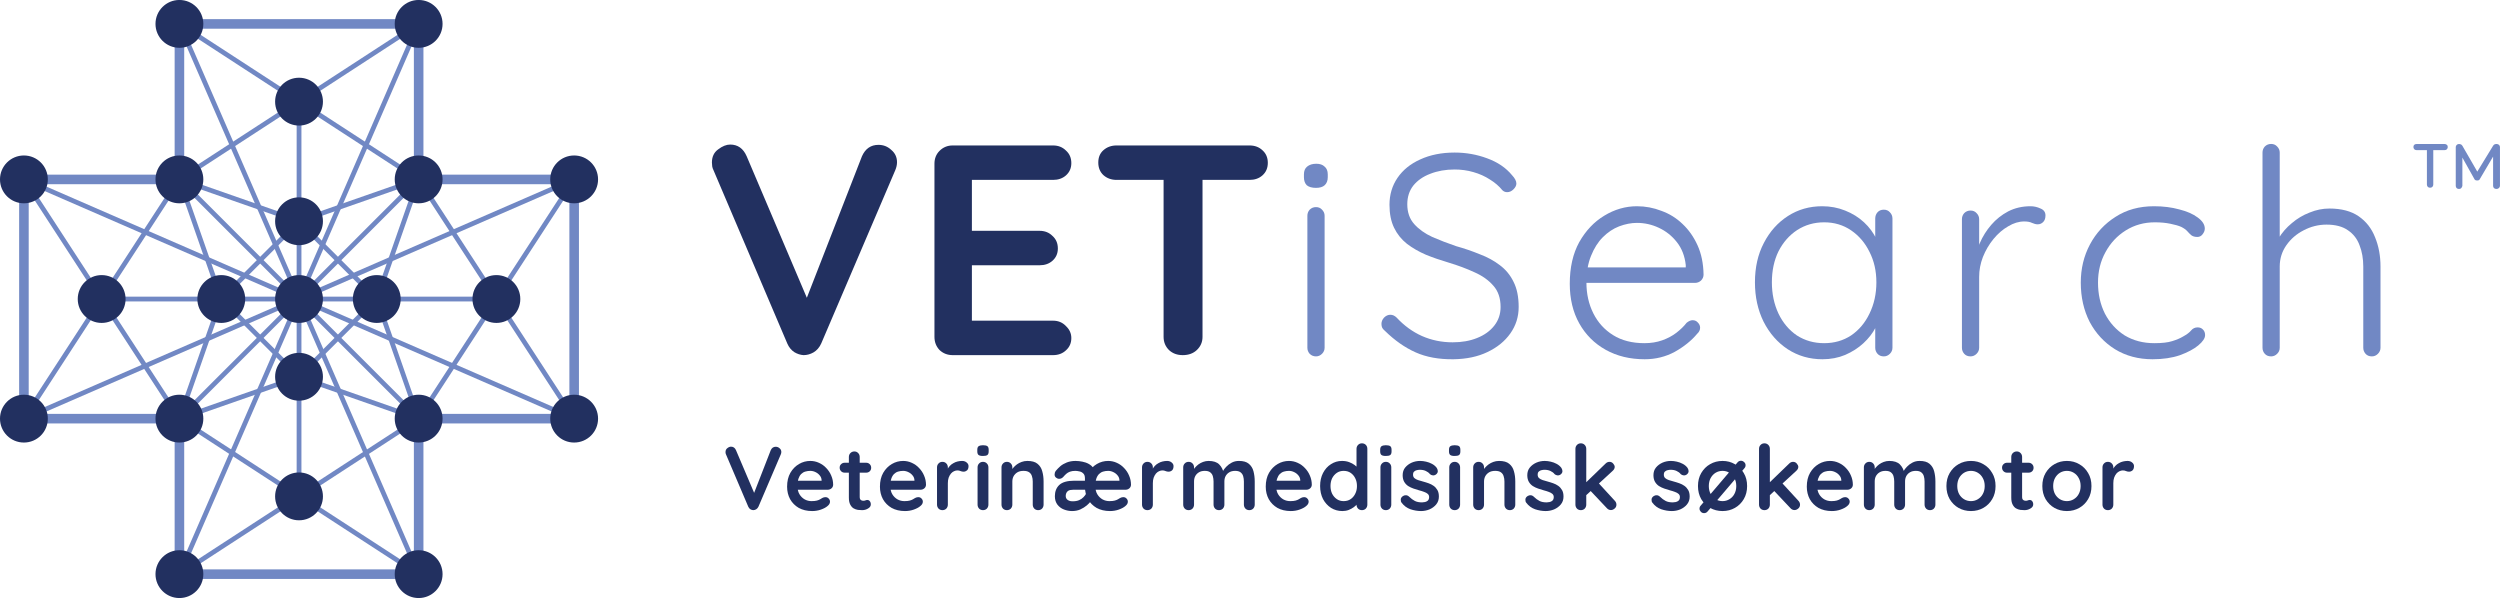 <?xml version="1.0" encoding="UTF-8" standalone="no"?>
<!DOCTYPE svg PUBLIC "-//W3C//DTD SVG 1.1//EN" "http://www.w3.org/Graphics/SVG/1.1/DTD/svg11.dtd">
<svg width="100%" height="100%" viewBox="0 0 4180 1000" version="1.1" xmlns="http://www.w3.org/2000/svg" xmlns:xlink="http://www.w3.org/1999/xlink" xml:space="preserve" xmlns:serif="http://www.serif.com/" style="fill-rule:evenodd;clip-rule:evenodd;">
    <g id="Logo">
        <g>
            <g transform="matrix(0.545,0.838,-0.838,0.545,153.42,291.002)">
                <path d="M-54.269,100L184.269,100" style="fill:none;stroke:rgb(113,136,196);stroke-width:8px;"/>
            </g>
            <g transform="matrix(-0.545,0.838,-0.838,-0.545,354.269,400)">
                <path d="M-54.269,100L184.269,100" style="fill:none;stroke:rgb(113,136,196);stroke-width:8px;"/>
            </g>
            <g transform="matrix(-0.545,-0.838,0.838,-0.545,186.58,708.998)">
                <path d="M-54.269,100L184.269,100" style="fill:none;stroke:rgb(113,136,196);stroke-width:8px;"/>
            </g>
            <g transform="matrix(0.545,-0.838,0.838,0.545,-14.269,600)">
                <path d="M-54.269,100L184.269,100" style="fill:none;stroke:rgb(113,136,196);stroke-width:8px;"/>
            </g>
            <g transform="matrix(0.917,-0.399,0.399,0.917,19.201,600)">
                <path d="M-20.799,100L480.799,100" style="fill:none;stroke:rgb(113,136,196);stroke-width:8px;"/>
            </g>
            <g transform="matrix(0.917,0.399,-0.399,0.917,98.947,216.586)">
                <path d="M-20.799,100L480.799,100" style="fill:none;stroke:rgb(113,136,196);stroke-width:8px;"/>
            </g>
            <g transform="matrix(0.33,-0.944,0.944,0.33,229.052,600)">
                <path d="M-70.948,100L140.948,100" style="fill:none;stroke:rgb(113,136,196);stroke-width:8px;"/>
            </g>
            <g transform="matrix(0.944,-0.33,0.33,0.944,294.052,665)">
                <path d="M-5.948,35L205.948,35" style="fill:none;stroke:rgb(113,136,196);stroke-width:8px;"/>
            </g>
            <g transform="matrix(0.838,0.545,-0.545,0.838,351.58,656.002)">
                <path d="M-19.269,65L219.269,65" style="fill:none;stroke:rgb(113,136,196);stroke-width:8px;"/>
            </g>
            <g transform="matrix(0.707,-0.707,0.707,0.707,258.579,600)">
                <path d="M-41.421,100L241.421,100" style="fill:none;stroke:rgb(113,136,196);stroke-width:8px;"/>
            </g>
            <g transform="matrix(-0.399,0.917,-0.917,-0.399,650.799,730)">
                <path d="M-150.799,230L350.799,230" style="fill:none;stroke:rgb(113,136,196);stroke-width:8px;"/>
            </g>
            <g transform="matrix(-0.838,0.545,-0.545,-0.838,519.269,895)">
                <path d="M-19.269,65L219.269,65" style="fill:none;stroke:rgb(113,136,196);stroke-width:8px;"/>
            </g>
            <g transform="matrix(-0.838,-0.545,0.545,-0.838,648.42,1004)">
                <path d="M-19.269,65L219.269,65" style="fill:none;stroke:rgb(113,136,196);stroke-width:8px;"/>
            </g>
            <g transform="matrix(-0.399,-0.917,0.917,-0.399,428.946,913.414)">
                <path d="M-150.799,230L350.799,230" style="fill:none;stroke:rgb(113,136,196);stroke-width:8px;"/>
            </g>
            <g transform="matrix(0.707,0.707,-0.707,0.707,435,473.076)">
                <path d="M-26.924,65L156.924,65" style="fill:none;stroke:rgb(113,136,196);stroke-width:8px;"/>
            </g>
            <g transform="matrix(0,-1,1,0,400,730)">
                <path d="M-100,100L100,100" style="fill:none;stroke:rgb(113,136,196);stroke-width:8px;"/>
            </g>
            <g transform="matrix(-0.944,-0.33,0.33,-0.944,682.824,731.07)">
                <path d="M-5.948,35L205.948,35" style="fill:none;stroke:rgb(113,136,196);stroke-width:8px;"/>
            </g>
            <g transform="matrix(-0.838,0.545,-0.545,-0.838,719.269,765)">
                <path d="M-19.269,65L219.269,65" style="fill:none;stroke:rgb(113,136,196);stroke-width:8px;"/>
            </g>
            <g transform="matrix(1,0,0,-1,170,500)">
                <path d="M0,0L200,0" style="fill:none;stroke:rgb(113,136,196);stroke-width:8px;"/>
            </g>
            <g transform="matrix(0.33,0.944,-0.944,0.33,417.824,333.93)">
                <path d="M-70.948,100L140.948,100" style="fill:none;stroke:rgb(113,136,196);stroke-width:8px;"/>
            </g>
            <g transform="matrix(-1,0,0,-1,500,500)">
                <path d="M0,0L130,0" style="fill:none;stroke:rgb(113,136,196);stroke-width:8px;"/>
            </g>
            <g transform="matrix(-0.707,-0.707,0.707,-0.707,600,741.421)">
                <path d="M-41.421,100L241.421,100" style="fill:none;stroke:rgb(113,136,196);stroke-width:8px;"/>
            </g>
            <g transform="matrix(-0.707,0.707,-0.707,-0.707,656.924,565)">
                <path d="M-26.924,65L156.924,65" style="fill:none;stroke:rgb(113,136,196);stroke-width:8px;"/>
            </g>
            <g transform="matrix(0,1,-1,0,565,565)">
                <path d="M-65,65L65,65" style="fill:none;stroke:rgb(113,136,196);stroke-width:8px;"/>
            </g>
            <g transform="matrix(0.944,0.33,-0.33,0.944,317.176,268.93)">
                <path d="M-5.948,35L205.948,35" style="fill:none;stroke:rgb(113,136,196);stroke-width:8px;"/>
            </g>
            <g transform="matrix(0.707,0.707,-0.707,0.707,400,258.579)">
                <path d="M-41.421,100L241.421,100" style="fill:none;stroke:rgb(113,136,196);stroke-width:8px;"/>
            </g>
            <g transform="matrix(-0.707,0.707,-0.707,-0.707,526.924,435)">
                <path d="M-26.924,65L156.924,65" style="fill:none;stroke:rgb(113,136,196);stroke-width:8px;"/>
            </g>
            <g transform="matrix(0.707,0.707,-0.707,0.707,565,343.076)">
                <path d="M-26.924,65L156.924,65" style="fill:none;stroke:rgb(113,136,196);stroke-width:8px;"/>
            </g>
            <g transform="matrix(-0.917,-0.399,0.399,-0.917,901.054,783.414)">
                <path d="M-20.799,100L480.799,100" style="fill:none;stroke:rgb(113,136,196);stroke-width:8px;"/>
            </g>
            <g transform="matrix(-1,0,0,-1,630,500)">
                <path d="M0,0L130,0" style="fill:none;stroke:rgb(113,136,196);stroke-width:8px;"/>
            </g>
            <g transform="matrix(-0.707,0.707,-0.707,-0.707,741.421,400)">
                <path d="M-41.421,100L241.421,100" style="fill:none;stroke:rgb(113,136,196);stroke-width:8px;"/>
            </g>
            <g transform="matrix(0,1,-1,0,565,435)">
                <path d="M-65,65L65,65" style="fill:none;stroke:rgb(113,136,196);stroke-width:8px;"/>
            </g>
            <g transform="matrix(-0.399,0.917,-0.917,-0.399,850.799,270)">
                <path d="M-150.799,230L350.799,230" style="fill:none;stroke:rgb(113,136,196);stroke-width:8px;"/>
            </g>
            <g transform="matrix(0.399,0.917,-0.917,0.399,571.054,86.586)">
                <path d="M-150.799,230L350.799,230" style="fill:none;stroke:rgb(113,136,196);stroke-width:8px;"/>
            </g>
            <g transform="matrix(-0.917,0.399,-0.399,-0.917,980.799,400)">
                <path d="M-20.799,100L480.799,100" style="fill:none;stroke:rgb(113,136,196);stroke-width:8px;"/>
            </g>
            <g transform="matrix(-0.944,0.33,-0.33,-0.944,705.948,335)">
                <path d="M-5.948,35L205.948,35" style="fill:none;stroke:rgb(113,136,196);stroke-width:8px;"/>
            </g>
            <g transform="matrix(-0.33,0.944,-0.944,-0.33,770.948,400)">
                <path d="M-70.948,100L140.948,100" style="fill:none;stroke:rgb(113,136,196);stroke-width:8px;"/>
            </g>
            <g transform="matrix(0.545,0.838,-0.838,0.545,813.42,291.002)">
                <path d="M-54.269,100L184.269,100" style="fill:none;stroke:rgb(113,136,196);stroke-width:8px;"/>
            </g>
            <g transform="matrix(-0.838,-0.545,0.545,-0.838,648.42,343.998)">
                <path d="M-19.269,65L219.269,65" style="fill:none;stroke:rgb(113,136,196);stroke-width:8px;"/>
            </g>
            <g transform="matrix(0,-1,1,0,400,270)">
                <path d="M-100,100L100,100" style="fill:none;stroke:rgb(113,136,196);stroke-width:8px;"/>
            </g>
            <g transform="matrix(0.838,-0.545,0.545,0.838,280.731,235)">
                <path d="M-19.269,65L219.269,65" style="fill:none;stroke:rgb(113,136,196);stroke-width:8px;"/>
            </g>
            <g transform="matrix(0.838,0.545,-0.545,0.838,351.58,-3.998)">
                <path d="M-19.269,65L219.269,65" style="fill:none;stroke:rgb(113,136,196);stroke-width:8px;"/>
            </g>
            <g transform="matrix(-0.838,0.545,-0.545,-0.838,719.269,105)">
                <path d="M-19.269,65L219.269,65" style="fill:none;stroke:rgb(113,136,196);stroke-width:8px;"/>
            </g>
            <g transform="matrix(1,0,0,-1,630,500)">
                <path d="M0,0L200,0" style="fill:none;stroke:rgb(113,136,196);stroke-width:8px;"/>
            </g>
            <g transform="matrix(0.545,-0.838,0.838,0.545,645.731,600)">
                <path d="M-54.269,100L184.269,100" style="fill:none;stroke:rgb(113,136,196);stroke-width:8px;"/>
            </g>
            <g transform="matrix(-0.545,-0.838,0.838,-0.545,846.58,708.998)">
                <path d="M-54.269,100L184.269,100" style="fill:none;stroke:rgb(113,136,196);stroke-width:8px;"/>
            </g>
            <g transform="matrix(0.545,-0.838,0.838,0.545,775.731,400)">
                <path d="M-54.269,100L184.269,100" style="fill:none;stroke:rgb(113,136,196);stroke-width:8px;"/>
            </g>
            <g transform="matrix(-0.33,-0.944,0.944,-0.33,582.176,666.07)">
                <path d="M-70.948,100L140.948,100" style="fill:none;stroke:rgb(113,136,196);stroke-width:8px;"/>
            </g>
            <g transform="matrix(0,1,-1,0,240,500)">
                <path d="M-200,200L200,200" style="fill:none;stroke:rgb(113,136,196);stroke-width:16px;"/>
            </g>
            <g transform="matrix(1,0,0,-1,40,300)">
                <path d="M0,0L260,0" style="fill:none;stroke:rgb(113,136,196);stroke-width:16px;"/>
            </g>
            <g transform="matrix(1,0,0,-1,40,700)">
                <path d="M0,0L260,0" style="fill:none;stroke:rgb(113,136,196);stroke-width:16px;"/>
            </g>
            <g transform="matrix(0,1,-1,0,430,830)">
                <path d="M-130,130L130,130" style="fill:none;stroke:rgb(113,136,196);stroke-width:16px;"/>
            </g>
            <g transform="matrix(-1,0,0,-1,700,960)">
                <path d="M0,0L400,0" style="fill:none;stroke:rgb(113,136,196);stroke-width:16px;"/>
            </g>
            <g transform="matrix(0,-1,1,0,570,830)">
                <path d="M-130,130L130,130" style="fill:none;stroke:rgb(113,136,196);stroke-width:16px;"/>
            </g>
            <g transform="matrix(0,-1,1,0,570,170)">
                <path d="M-130,130L130,130" style="fill:none;stroke:rgb(113,136,196);stroke-width:16px;"/>
            </g>
            <g transform="matrix(1,0,0,-1,700,300)">
                <path d="M0,0L260,0" style="fill:none;stroke:rgb(113,136,196);stroke-width:16px;"/>
            </g>
            <g transform="matrix(-1,0,0,-1,700,40)">
                <path d="M0,0L400,0" style="fill:none;stroke:rgb(113,136,196);stroke-width:16px;"/>
            </g>
            <g transform="matrix(0,-1,1,0,170,170)">
                <path d="M-130,130L130,130" style="fill:none;stroke:rgb(113,136,196);stroke-width:16px;"/>
            </g>
            <g transform="matrix(0,-1,1,0,760,500)">
                <path d="M-200,200L200,200" style="fill:none;stroke:rgb(113,136,196);stroke-width:16px;"/>
            </g>
            <g transform="matrix(-1,0,0,-1,960,700)">
                <path d="M0,0L260,0" style="fill:none;stroke:rgb(113,136,196);stroke-width:16px;"/>
            </g>
        </g>
        <g>
            <g transform="matrix(1.11,0,0,1.11,-58.047,95.078)">
                <circle cx="88.307" cy="184.567" r="36.027" style="fill:rgb(34,48,96);"/>
            </g>
            <g transform="matrix(1.11,0,0,1.11,71.954,295.078)">
                <circle cx="88.307" cy="184.567" r="36.027" style="fill:rgb(34,48,96);"/>
            </g>
            <g transform="matrix(1.11,0,0,1.11,271.954,295.078)">
                <circle cx="88.307" cy="184.567" r="36.027" style="fill:rgb(34,48,96);"/>
            </g>
            <g transform="matrix(1.11,0,0,1.11,401.954,295.078)">
                <circle cx="88.307" cy="184.567" r="36.027" style="fill:rgb(34,48,96);"/>
            </g>
            <g transform="matrix(1.11,0,0,1.11,401.954,165.078)">
                <circle cx="88.307" cy="184.567" r="36.027" style="fill:rgb(34,48,96);"/>
            </g>
            <g transform="matrix(1.11,0,0,1.11,401.954,-34.922)">
                <circle cx="88.307" cy="184.567" r="36.027" style="fill:rgb(34,48,96);"/>
            </g>
            <g transform="matrix(1.11,0,0,1.11,401.954,425.078)">
                <circle cx="88.307" cy="184.567" r="36.027" style="fill:rgb(34,48,96);"/>
            </g>
            <g transform="matrix(1.11,0,0,1.11,401.954,625.078)">
                <circle cx="88.307" cy="184.567" r="36.027" style="fill:rgb(34,48,96);"/>
            </g>
            <g transform="matrix(1.11,0,0,1.11,531.954,295.078)">
                <circle cx="88.307" cy="184.567" r="36.027" style="fill:rgb(34,48,96);"/>
            </g>
            <g transform="matrix(1.11,0,0,1.11,731.954,295.078)">
                <circle cx="88.307" cy="184.567" r="36.027" style="fill:rgb(34,48,96);"/>
            </g>
            <g transform="matrix(1.11,0,0,1.11,201.954,95.078)">
                <circle cx="88.307" cy="184.567" r="36.027" style="fill:rgb(34,48,96);"/>
            </g>
            <g transform="matrix(1.11,0,0,1.11,201.954,-164.922)">
                <circle cx="88.307" cy="184.567" r="36.027" style="fill:rgb(34,48,96);"/>
            </g>
            <g transform="matrix(1.11,0,0,1.11,201.954,495.078)">
                <circle cx="88.307" cy="184.567" r="36.027" style="fill:rgb(34,48,96);"/>
            </g>
            <g transform="matrix(1.11,0,0,1.11,601.954,495.078)">
                <circle cx="88.307" cy="184.567" r="36.027" style="fill:rgb(34,48,96);"/>
            </g>
            <g transform="matrix(1.11,0,0,1.11,601.954,95.078)">
                <circle cx="88.307" cy="184.567" r="36.027" style="fill:rgb(34,48,96);"/>
            </g>
            <g transform="matrix(1.11,0,0,1.11,861.954,95.078)">
                <circle cx="88.307" cy="184.567" r="36.027" style="fill:rgb(34,48,96);"/>
            </g>
            <g transform="matrix(1.11,0,0,1.11,601.954,-164.922)">
                <circle cx="88.307" cy="184.567" r="36.027" style="fill:rgb(34,48,96);"/>
            </g>
            <g transform="matrix(1.11,0,0,1.11,601.954,755.078)">
                <circle cx="88.307" cy="184.567" r="36.027" style="fill:rgb(34,48,96);"/>
            </g>
            <g transform="matrix(1.11,0,0,1.11,861.954,495.078)">
                <circle cx="88.307" cy="184.567" r="36.027" style="fill:rgb(34,48,96);"/>
            </g>
            <g transform="matrix(1.11,0,0,1.11,201.954,755.078)">
                <circle cx="88.307" cy="184.567" r="36.027" style="fill:rgb(34,48,96);"/>
            </g>
            <g transform="matrix(1.11,0,0,1.11,-58.047,495.078)">
                <circle cx="88.307" cy="184.567" r="36.027" style="fill:rgb(34,48,96);"/>
            </g>
        </g>
    </g>
    <g id="Norsk" transform="matrix(1,0,0,1,-8.596,184.988)">
        <g transform="matrix(151,0,0,151,1217.12,667.987)">
            <path d="M0.586,-0.702C0.603,-0.702 0.617,-0.696 0.629,-0.685C0.642,-0.674 0.648,-0.661 0.648,-0.644C0.648,-0.635 0.646,-0.626 0.642,-0.617L0.395,-0.039C0.389,-0.026 0.38,-0.016 0.369,-0.009C0.358,-0.003 0.347,-0 0.336,-0C0.325,-0.001 0.315,-0.004 0.305,-0.01C0.295,-0.017 0.287,-0.026 0.282,-0.038L0.035,-0.618C0.033,-0.622 0.032,-0.626 0.031,-0.63C0.03,-0.635 0.03,-0.639 0.03,-0.643C0.03,-0.662 0.037,-0.677 0.051,-0.687C0.065,-0.698 0.078,-0.703 0.091,-0.703C0.116,-0.703 0.135,-0.69 0.146,-0.664L0.365,-0.149L0.33,-0.148L0.531,-0.664C0.542,-0.689 0.561,-0.702 0.586,-0.702Z" style="fill:rgb(34,48,96);fill-rule:nonzero;"/>
        </g>
        <g transform="matrix(151,0,0,151,1319.34,667.987)">
            <path d="M0.312,0.01C0.255,0.01 0.206,-0.002 0.164,-0.025C0.123,-0.049 0.091,-0.081 0.068,-0.122C0.046,-0.163 0.035,-0.209 0.035,-0.26C0.035,-0.32 0.047,-0.371 0.071,-0.413C0.096,-0.456 0.128,-0.488 0.167,-0.511C0.206,-0.534 0.248,-0.545 0.292,-0.545C0.326,-0.545 0.358,-0.538 0.388,-0.524C0.419,-0.51 0.446,-0.491 0.469,-0.466C0.492,-0.442 0.511,-0.414 0.524,-0.382C0.538,-0.35 0.545,-0.316 0.545,-0.28C0.544,-0.264 0.538,-0.251 0.526,-0.241C0.514,-0.231 0.5,-0.226 0.484,-0.226L0.102,-0.226L0.072,-0.326L0.439,-0.326L0.417,-0.306L0.417,-0.333C0.416,-0.352 0.409,-0.37 0.396,-0.385C0.384,-0.4 0.369,-0.412 0.35,-0.421C0.332,-0.43 0.313,-0.435 0.292,-0.435C0.272,-0.435 0.253,-0.432 0.236,-0.427C0.219,-0.422 0.204,-0.413 0.191,-0.4C0.178,-0.387 0.168,-0.37 0.161,-0.349C0.154,-0.328 0.15,-0.301 0.15,-0.268C0.15,-0.232 0.157,-0.201 0.172,-0.176C0.187,-0.151 0.207,-0.132 0.23,-0.119C0.254,-0.106 0.279,-0.1 0.306,-0.1C0.331,-0.1 0.35,-0.102 0.365,-0.106C0.38,-0.11 0.391,-0.115 0.4,-0.12C0.409,-0.126 0.418,-0.131 0.425,-0.135C0.437,-0.141 0.448,-0.144 0.459,-0.144C0.474,-0.144 0.486,-0.139 0.495,-0.129C0.505,-0.119 0.51,-0.107 0.51,-0.094C0.51,-0.076 0.501,-0.06 0.482,-0.045C0.465,-0.03 0.44,-0.017 0.409,-0.006C0.378,0.005 0.345,0.01 0.312,0.01Z" style="fill:rgb(34,48,96);fill-rule:nonzero;"/>
        </g>
        <g transform="matrix(151,0,0,151,1410.24,667.987)">
            <path d="M0.071,-0.525L0.308,-0.525C0.324,-0.525 0.337,-0.52 0.348,-0.509C0.359,-0.498 0.364,-0.485 0.364,-0.469C0.364,-0.454 0.359,-0.441 0.348,-0.43C0.337,-0.42 0.324,-0.415 0.308,-0.415L0.071,-0.415C0.055,-0.415 0.042,-0.42 0.031,-0.431C0.02,-0.442 0.015,-0.455 0.015,-0.471C0.015,-0.486 0.02,-0.499 0.031,-0.509C0.042,-0.52 0.055,-0.525 0.071,-0.525ZM0.178,-0.65C0.195,-0.65 0.209,-0.644 0.22,-0.632C0.231,-0.621 0.237,-0.606 0.237,-0.589L0.237,-0.144C0.237,-0.135 0.239,-0.127 0.242,-0.121C0.246,-0.115 0.251,-0.111 0.257,-0.108C0.264,-0.105 0.271,-0.104 0.278,-0.104C0.286,-0.104 0.293,-0.105 0.3,-0.108C0.307,-0.111 0.314,-0.113 0.323,-0.113C0.332,-0.113 0.341,-0.109 0.348,-0.1C0.356,-0.091 0.36,-0.079 0.36,-0.064C0.36,-0.045 0.35,-0.03 0.329,-0.018C0.309,-0.006 0.287,-0 0.264,-0C0.25,-0 0.234,-0.001 0.217,-0.003C0.2,-0.006 0.184,-0.011 0.169,-0.02C0.154,-0.029 0.142,-0.043 0.132,-0.062C0.122,-0.081 0.117,-0.106 0.117,-0.139L0.117,-0.589C0.117,-0.606 0.123,-0.621 0.134,-0.632C0.146,-0.644 0.161,-0.65 0.178,-0.65Z" style="fill:rgb(34,48,96);fill-rule:nonzero;"/>
        </g>
        <g transform="matrix(151,0,0,151,1474.57,667.987)">
            <path d="M0.312,0.01C0.255,0.01 0.206,-0.002 0.164,-0.025C0.123,-0.049 0.091,-0.081 0.068,-0.122C0.046,-0.163 0.035,-0.209 0.035,-0.26C0.035,-0.32 0.047,-0.371 0.071,-0.413C0.096,-0.456 0.128,-0.488 0.167,-0.511C0.206,-0.534 0.248,-0.545 0.292,-0.545C0.326,-0.545 0.358,-0.538 0.388,-0.524C0.419,-0.51 0.446,-0.491 0.469,-0.466C0.492,-0.442 0.511,-0.414 0.524,-0.382C0.538,-0.35 0.545,-0.316 0.545,-0.28C0.544,-0.264 0.538,-0.251 0.526,-0.241C0.514,-0.231 0.5,-0.226 0.484,-0.226L0.102,-0.226L0.072,-0.326L0.439,-0.326L0.417,-0.306L0.417,-0.333C0.416,-0.352 0.409,-0.37 0.396,-0.385C0.384,-0.4 0.369,-0.412 0.35,-0.421C0.332,-0.43 0.313,-0.435 0.292,-0.435C0.272,-0.435 0.253,-0.432 0.236,-0.427C0.219,-0.422 0.204,-0.413 0.191,-0.4C0.178,-0.387 0.168,-0.37 0.161,-0.349C0.154,-0.328 0.15,-0.301 0.15,-0.268C0.15,-0.232 0.157,-0.201 0.172,-0.176C0.187,-0.151 0.207,-0.132 0.23,-0.119C0.254,-0.106 0.279,-0.1 0.306,-0.1C0.331,-0.1 0.35,-0.102 0.365,-0.106C0.38,-0.11 0.391,-0.115 0.4,-0.12C0.409,-0.126 0.418,-0.131 0.425,-0.135C0.437,-0.141 0.448,-0.144 0.459,-0.144C0.474,-0.144 0.486,-0.139 0.495,-0.129C0.505,-0.119 0.51,-0.107 0.51,-0.094C0.51,-0.076 0.501,-0.06 0.482,-0.045C0.465,-0.03 0.44,-0.017 0.409,-0.006C0.378,0.005 0.345,0.01 0.312,0.01Z" style="fill:rgb(34,48,96);fill-rule:nonzero;"/>
        </g>
        <g transform="matrix(151,0,0,151,1565.47,667.987)">
            <path d="M0.125,-0C0.108,-0 0.093,-0.006 0.082,-0.017C0.071,-0.029 0.065,-0.044 0.065,-0.061L0.065,-0.474C0.065,-0.491 0.071,-0.506 0.082,-0.517C0.093,-0.529 0.108,-0.535 0.125,-0.535C0.142,-0.535 0.157,-0.529 0.168,-0.517C0.179,-0.506 0.185,-0.491 0.185,-0.474L0.185,-0.38L0.178,-0.447C0.185,-0.463 0.195,-0.477 0.206,-0.489C0.218,-0.502 0.231,-0.512 0.246,-0.52C0.261,-0.529 0.276,-0.535 0.293,-0.539C0.31,-0.543 0.326,-0.545 0.343,-0.545C0.363,-0.545 0.38,-0.539 0.393,-0.528C0.407,-0.517 0.414,-0.503 0.414,-0.488C0.414,-0.466 0.408,-0.45 0.397,-0.44C0.386,-0.431 0.373,-0.426 0.36,-0.426C0.347,-0.426 0.336,-0.428 0.325,-0.433C0.315,-0.438 0.303,-0.44 0.29,-0.44C0.278,-0.44 0.266,-0.437 0.253,-0.431C0.241,-0.426 0.23,-0.417 0.219,-0.405C0.209,-0.393 0.201,-0.378 0.194,-0.36C0.188,-0.343 0.185,-0.322 0.185,-0.298L0.185,-0.061C0.185,-0.044 0.179,-0.029 0.168,-0.017C0.157,-0.006 0.142,-0 0.125,-0Z" style="fill:rgb(34,48,96);fill-rule:nonzero;"/>
        </g>
        <g transform="matrix(151,0,0,151,1634.33,667.987)">
            <path d="M0.178,-0.061C0.178,-0.044 0.172,-0.029 0.161,-0.017C0.15,-0.006 0.135,-0 0.118,-0C0.101,-0 0.086,-0.006 0.075,-0.017C0.064,-0.029 0.058,-0.044 0.058,-0.061L0.058,-0.474C0.058,-0.491 0.064,-0.506 0.075,-0.517C0.086,-0.529 0.101,-0.535 0.118,-0.535C0.135,-0.535 0.15,-0.529 0.161,-0.517C0.172,-0.506 0.178,-0.491 0.178,-0.474L0.178,-0.061ZM0.117,-0.6C0.094,-0.6 0.078,-0.604 0.069,-0.611C0.06,-0.618 0.055,-0.631 0.055,-0.65L0.055,-0.669C0.055,-0.688 0.06,-0.701 0.07,-0.708C0.081,-0.715 0.097,-0.719 0.118,-0.719C0.141,-0.719 0.158,-0.715 0.167,-0.708C0.176,-0.701 0.181,-0.688 0.181,-0.669L0.181,-0.65C0.181,-0.631 0.176,-0.617 0.166,-0.61C0.156,-0.603 0.14,-0.6 0.117,-0.6Z" style="fill:rgb(34,48,96);fill-rule:nonzero;"/>
        </g>
        <g transform="matrix(151,0,0,151,1673.29,667.987)">
            <path d="M0.351,-0.545C0.4,-0.545 0.438,-0.535 0.463,-0.514C0.489,-0.493 0.507,-0.466 0.516,-0.431C0.526,-0.397 0.531,-0.359 0.531,-0.317L0.531,-0.061C0.531,-0.044 0.525,-0.029 0.514,-0.017C0.503,-0.006 0.488,-0 0.471,-0C0.454,-0 0.439,-0.006 0.428,-0.017C0.417,-0.029 0.411,-0.044 0.411,-0.061L0.411,-0.317C0.411,-0.339 0.408,-0.359 0.402,-0.376C0.397,-0.394 0.387,-0.408 0.372,-0.419C0.357,-0.43 0.336,-0.435 0.309,-0.435C0.282,-0.435 0.26,-0.43 0.241,-0.419C0.223,-0.408 0.209,-0.394 0.199,-0.376C0.19,-0.359 0.185,-0.339 0.185,-0.317L0.185,-0.061C0.185,-0.044 0.179,-0.029 0.168,-0.017C0.157,-0.006 0.142,-0 0.125,-0C0.108,-0 0.093,-0.006 0.082,-0.017C0.071,-0.029 0.065,-0.044 0.065,-0.061L0.065,-0.474C0.065,-0.491 0.071,-0.506 0.082,-0.517C0.093,-0.529 0.108,-0.535 0.125,-0.535C0.142,-0.535 0.157,-0.529 0.168,-0.517C0.179,-0.506 0.185,-0.491 0.185,-0.474L0.185,-0.431L0.17,-0.434C0.176,-0.445 0.185,-0.457 0.196,-0.47C0.207,-0.483 0.221,-0.496 0.236,-0.507C0.251,-0.518 0.269,-0.527 0.288,-0.534C0.307,-0.541 0.328,-0.545 0.351,-0.545Z" style="fill:rgb(34,48,96);fill-rule:nonzero;"/>
        </g>
        <g transform="matrix(151,0,0,151,1766.6,667.987)">
            <path d="M0.267,-0.545C0.292,-0.545 0.317,-0.542 0.342,-0.537C0.368,-0.532 0.392,-0.524 0.413,-0.512C0.435,-0.5 0.453,-0.484 0.466,-0.463C0.479,-0.443 0.486,-0.418 0.486,-0.388L0.486,-0.267L0.371,-0.26L0.371,-0.351C0.371,-0.376 0.365,-0.395 0.353,-0.406C0.341,-0.418 0.327,-0.426 0.31,-0.429C0.293,-0.433 0.278,-0.435 0.264,-0.435C0.241,-0.435 0.221,-0.432 0.205,-0.426C0.189,-0.42 0.175,-0.412 0.164,-0.402C0.153,-0.392 0.142,-0.381 0.131,-0.368C0.118,-0.354 0.103,-0.347 0.086,-0.347C0.073,-0.347 0.062,-0.351 0.051,-0.36C0.04,-0.369 0.035,-0.38 0.035,-0.395C0.035,-0.402 0.036,-0.408 0.038,-0.415C0.04,-0.422 0.044,-0.429 0.049,-0.436C0.063,-0.453 0.08,-0.47 0.099,-0.487C0.119,-0.504 0.143,-0.517 0.17,-0.528C0.198,-0.539 0.23,-0.545 0.267,-0.545ZM0.228,0.01C0.198,0.01 0.168,0.004 0.139,-0.007C0.11,-0.018 0.086,-0.036 0.067,-0.06C0.048,-0.085 0.038,-0.116 0.038,-0.154C0.038,-0.206 0.054,-0.248 0.087,-0.279C0.12,-0.31 0.176,-0.326 0.253,-0.326L0.771,-0.326L0.753,-0.308L0.753,-0.333C0.752,-0.352 0.745,-0.37 0.732,-0.385C0.72,-0.4 0.705,-0.412 0.686,-0.421C0.668,-0.43 0.649,-0.435 0.628,-0.435C0.608,-0.435 0.589,-0.432 0.572,-0.427C0.555,-0.422 0.54,-0.413 0.527,-0.4C0.514,-0.387 0.504,-0.37 0.497,-0.349C0.49,-0.328 0.486,-0.301 0.486,-0.268C0.486,-0.232 0.493,-0.201 0.508,-0.176C0.523,-0.151 0.543,-0.132 0.566,-0.119C0.59,-0.106 0.615,-0.1 0.642,-0.1C0.667,-0.1 0.686,-0.102 0.701,-0.106C0.716,-0.11 0.727,-0.115 0.736,-0.12C0.745,-0.126 0.754,-0.131 0.761,-0.135C0.773,-0.141 0.784,-0.144 0.795,-0.144C0.81,-0.144 0.822,-0.139 0.831,-0.129C0.841,-0.119 0.846,-0.107 0.846,-0.094C0.846,-0.076 0.837,-0.06 0.818,-0.045C0.801,-0.03 0.776,-0.017 0.745,-0.006C0.714,0.005 0.681,0.01 0.648,0.01C0.591,0.01 0.542,-0.002 0.5,-0.025C0.459,-0.049 0.427,-0.081 0.404,-0.122C0.382,-0.163 0.371,-0.209 0.371,-0.26C0.371,-0.32 0.383,-0.371 0.408,-0.413C0.433,-0.456 0.464,-0.488 0.503,-0.511C0.542,-0.534 0.584,-0.545 0.628,-0.545C0.662,-0.545 0.694,-0.538 0.724,-0.524C0.755,-0.51 0.782,-0.491 0.805,-0.466C0.828,-0.442 0.847,-0.414 0.86,-0.382C0.874,-0.35 0.881,-0.316 0.881,-0.28C0.88,-0.264 0.874,-0.251 0.862,-0.241C0.85,-0.231 0.836,-0.226 0.82,-0.226L0.241,-0.226C0.217,-0.226 0.199,-0.222 0.187,-0.215C0.176,-0.208 0.168,-0.199 0.164,-0.188C0.16,-0.177 0.158,-0.167 0.158,-0.156C0.158,-0.143 0.162,-0.132 0.169,-0.123C0.176,-0.114 0.186,-0.108 0.197,-0.104C0.208,-0.1 0.22,-0.098 0.232,-0.098C0.262,-0.098 0.287,-0.102 0.307,-0.111C0.327,-0.12 0.343,-0.131 0.355,-0.144C0.368,-0.157 0.377,-0.17 0.383,-0.181L0.436,-0.1C0.427,-0.086 0.412,-0.07 0.392,-0.053C0.372,-0.036 0.348,-0.021 0.32,-0.008C0.293,0.004 0.262,0.01 0.228,0.01Z" style="fill:rgb(34,48,96);fill-rule:nonzero;"/>
        </g>
        <g transform="matrix(151,0,0,151,1908.24,667.987)">
            <path d="M0.125,-0C0.108,-0 0.093,-0.006 0.082,-0.017C0.071,-0.029 0.065,-0.044 0.065,-0.061L0.065,-0.474C0.065,-0.491 0.071,-0.506 0.082,-0.517C0.093,-0.529 0.108,-0.535 0.125,-0.535C0.142,-0.535 0.157,-0.529 0.168,-0.517C0.179,-0.506 0.185,-0.491 0.185,-0.474L0.185,-0.38L0.178,-0.447C0.185,-0.463 0.195,-0.477 0.206,-0.489C0.218,-0.502 0.231,-0.512 0.246,-0.52C0.261,-0.529 0.276,-0.535 0.293,-0.539C0.31,-0.543 0.326,-0.545 0.343,-0.545C0.363,-0.545 0.38,-0.539 0.393,-0.528C0.407,-0.517 0.414,-0.503 0.414,-0.488C0.414,-0.466 0.408,-0.45 0.397,-0.44C0.386,-0.431 0.373,-0.426 0.36,-0.426C0.347,-0.426 0.336,-0.428 0.325,-0.433C0.315,-0.438 0.303,-0.44 0.29,-0.44C0.278,-0.44 0.266,-0.437 0.253,-0.431C0.241,-0.426 0.23,-0.417 0.219,-0.405C0.209,-0.393 0.201,-0.378 0.194,-0.36C0.188,-0.343 0.185,-0.322 0.185,-0.298L0.185,-0.061C0.185,-0.044 0.179,-0.029 0.168,-0.017C0.157,-0.006 0.142,-0 0.125,-0Z" style="fill:rgb(34,48,96);fill-rule:nonzero;"/>
        </g>
        <g transform="matrix(151,0,0,151,1977.1,667.987)">
            <path d="M0.346,-0.545C0.399,-0.545 0.439,-0.532 0.464,-0.506C0.489,-0.481 0.506,-0.448 0.514,-0.407L0.497,-0.416L0.505,-0.432C0.513,-0.447 0.525,-0.464 0.542,-0.481C0.559,-0.499 0.579,-0.514 0.602,-0.526C0.626,-0.539 0.653,-0.545 0.682,-0.545C0.73,-0.545 0.766,-0.535 0.791,-0.514C0.816,-0.493 0.834,-0.466 0.843,-0.431C0.852,-0.397 0.857,-0.359 0.857,-0.317L0.857,-0.061C0.857,-0.044 0.851,-0.029 0.84,-0.017C0.829,-0.006 0.814,-0 0.797,-0C0.78,-0 0.765,-0.006 0.754,-0.017C0.743,-0.029 0.737,-0.044 0.737,-0.061L0.737,-0.317C0.737,-0.339 0.734,-0.359 0.729,-0.376C0.724,-0.394 0.714,-0.408 0.7,-0.419C0.686,-0.43 0.666,-0.435 0.64,-0.435C0.615,-0.435 0.593,-0.43 0.575,-0.419C0.557,-0.408 0.543,-0.394 0.534,-0.376C0.525,-0.359 0.521,-0.339 0.521,-0.317L0.521,-0.061C0.521,-0.044 0.515,-0.029 0.504,-0.017C0.493,-0.006 0.478,-0 0.461,-0C0.444,-0 0.429,-0.006 0.418,-0.017C0.407,-0.029 0.401,-0.044 0.401,-0.061L0.401,-0.317C0.401,-0.339 0.398,-0.359 0.393,-0.376C0.388,-0.394 0.378,-0.408 0.364,-0.419C0.35,-0.43 0.33,-0.435 0.304,-0.435C0.279,-0.435 0.257,-0.43 0.239,-0.419C0.221,-0.408 0.207,-0.394 0.198,-0.376C0.189,-0.359 0.185,-0.339 0.185,-0.317L0.185,-0.061C0.185,-0.044 0.179,-0.029 0.168,-0.017C0.157,-0.006 0.142,-0 0.125,-0C0.108,-0 0.093,-0.006 0.082,-0.017C0.071,-0.029 0.065,-0.044 0.065,-0.061L0.065,-0.474C0.065,-0.491 0.071,-0.506 0.082,-0.517C0.093,-0.529 0.108,-0.535 0.125,-0.535C0.142,-0.535 0.157,-0.529 0.168,-0.517C0.179,-0.506 0.185,-0.491 0.185,-0.474L0.185,-0.431L0.17,-0.434C0.176,-0.445 0.184,-0.457 0.195,-0.47C0.206,-0.483 0.219,-0.496 0.234,-0.507C0.249,-0.518 0.266,-0.527 0.285,-0.534C0.304,-0.541 0.324,-0.545 0.346,-0.545Z" style="fill:rgb(34,48,96);fill-rule:nonzero;"/>
        </g>
        <g transform="matrix(151,0,0,151,2119.64,667.987)">
            <path d="M0.312,0.01C0.255,0.01 0.206,-0.002 0.164,-0.025C0.123,-0.049 0.091,-0.081 0.068,-0.122C0.046,-0.163 0.035,-0.209 0.035,-0.26C0.035,-0.32 0.047,-0.371 0.071,-0.413C0.096,-0.456 0.128,-0.488 0.167,-0.511C0.206,-0.534 0.248,-0.545 0.292,-0.545C0.326,-0.545 0.358,-0.538 0.388,-0.524C0.419,-0.51 0.446,-0.491 0.469,-0.466C0.492,-0.442 0.511,-0.414 0.524,-0.382C0.538,-0.35 0.545,-0.316 0.545,-0.28C0.544,-0.264 0.538,-0.251 0.526,-0.241C0.514,-0.231 0.5,-0.226 0.484,-0.226L0.102,-0.226L0.072,-0.326L0.439,-0.326L0.417,-0.306L0.417,-0.333C0.416,-0.352 0.409,-0.37 0.396,-0.385C0.384,-0.4 0.369,-0.412 0.35,-0.421C0.332,-0.43 0.313,-0.435 0.292,-0.435C0.272,-0.435 0.253,-0.432 0.236,-0.427C0.219,-0.422 0.204,-0.413 0.191,-0.4C0.178,-0.387 0.168,-0.37 0.161,-0.349C0.154,-0.328 0.15,-0.301 0.15,-0.268C0.15,-0.232 0.157,-0.201 0.172,-0.176C0.187,-0.151 0.207,-0.132 0.23,-0.119C0.254,-0.106 0.279,-0.1 0.306,-0.1C0.331,-0.1 0.35,-0.102 0.365,-0.106C0.38,-0.11 0.391,-0.115 0.4,-0.12C0.409,-0.126 0.418,-0.131 0.425,-0.135C0.437,-0.141 0.448,-0.144 0.459,-0.144C0.474,-0.144 0.486,-0.139 0.495,-0.129C0.505,-0.119 0.51,-0.107 0.51,-0.094C0.51,-0.076 0.501,-0.06 0.482,-0.045C0.465,-0.03 0.44,-0.017 0.409,-0.006C0.378,0.005 0.345,0.01 0.312,0.01Z" style="fill:rgb(34,48,96);fill-rule:nonzero;"/>
        </g>
        <g transform="matrix(151,0,0,151,2210.54,667.987)">
            <path d="M0.498,-0.74C0.515,-0.74 0.53,-0.734 0.541,-0.723C0.552,-0.712 0.558,-0.697 0.558,-0.679L0.558,-0.061C0.558,-0.044 0.552,-0.029 0.541,-0.017C0.53,-0.006 0.515,-0 0.498,-0C0.481,-0 0.466,-0.006 0.455,-0.017C0.444,-0.029 0.438,-0.044 0.438,-0.061L0.438,-0.11L0.46,-0.101C0.46,-0.092 0.455,-0.082 0.446,-0.069C0.437,-0.057 0.424,-0.045 0.408,-0.033C0.392,-0.021 0.373,-0.011 0.351,-0.002C0.33,0.006 0.306,0.01 0.281,0.01C0.235,0.01 0.193,-0.002 0.156,-0.025C0.119,-0.049 0.089,-0.082 0.067,-0.123C0.046,-0.165 0.035,-0.213 0.035,-0.267C0.035,-0.322 0.046,-0.37 0.067,-0.411C0.089,-0.453 0.118,-0.486 0.155,-0.509C0.192,-0.533 0.232,-0.545 0.277,-0.545C0.306,-0.545 0.332,-0.541 0.356,-0.532C0.38,-0.523 0.401,-0.512 0.418,-0.499C0.436,-0.486 0.45,-0.472 0.459,-0.458C0.469,-0.445 0.474,-0.433 0.474,-0.424L0.438,-0.411L0.438,-0.679C0.438,-0.696 0.444,-0.711 0.455,-0.722C0.466,-0.734 0.481,-0.74 0.498,-0.74ZM0.296,-0.1C0.325,-0.1 0.351,-0.107 0.373,-0.122C0.395,-0.137 0.412,-0.157 0.424,-0.182C0.437,-0.207 0.443,-0.236 0.443,-0.267C0.443,-0.299 0.437,-0.328 0.424,-0.353C0.412,-0.378 0.395,-0.398 0.373,-0.413C0.351,-0.428 0.325,-0.435 0.296,-0.435C0.267,-0.435 0.242,-0.428 0.22,-0.413C0.198,-0.398 0.181,-0.378 0.168,-0.353C0.156,-0.328 0.15,-0.299 0.15,-0.267C0.15,-0.236 0.156,-0.207 0.168,-0.182C0.181,-0.157 0.198,-0.137 0.22,-0.122C0.242,-0.107 0.267,-0.1 0.296,-0.1Z" style="fill:rgb(34,48,96);fill-rule:nonzero;"/>
        </g>
        <g transform="matrix(151,0,0,151,2307.94,667.987)">
            <path d="M0.178,-0.061C0.178,-0.044 0.172,-0.029 0.161,-0.017C0.15,-0.006 0.135,-0 0.118,-0C0.101,-0 0.086,-0.006 0.075,-0.017C0.064,-0.029 0.058,-0.044 0.058,-0.061L0.058,-0.474C0.058,-0.491 0.064,-0.506 0.075,-0.517C0.086,-0.529 0.101,-0.535 0.118,-0.535C0.135,-0.535 0.15,-0.529 0.161,-0.517C0.172,-0.506 0.178,-0.491 0.178,-0.474L0.178,-0.061ZM0.117,-0.6C0.094,-0.6 0.078,-0.604 0.069,-0.611C0.06,-0.618 0.055,-0.631 0.055,-0.65L0.055,-0.669C0.055,-0.688 0.06,-0.701 0.07,-0.708C0.081,-0.715 0.097,-0.719 0.118,-0.719C0.141,-0.719 0.158,-0.715 0.167,-0.708C0.176,-0.701 0.181,-0.688 0.181,-0.669L0.181,-0.65C0.181,-0.631 0.176,-0.617 0.166,-0.61C0.156,-0.603 0.14,-0.6 0.117,-0.6Z" style="fill:rgb(34,48,96);fill-rule:nonzero;"/>
        </g>
        <g transform="matrix(151,0,0,151,2346.9,667.987)">
            <path d="M0.034,-0.083C0.027,-0.092 0.024,-0.104 0.025,-0.119C0.026,-0.134 0.034,-0.146 0.051,-0.157C0.062,-0.164 0.073,-0.166 0.085,-0.165C0.097,-0.164 0.109,-0.158 0.12,-0.147C0.139,-0.128 0.16,-0.113 0.181,-0.102C0.202,-0.091 0.229,-0.086 0.261,-0.086C0.271,-0.087 0.282,-0.088 0.294,-0.09C0.306,-0.093 0.316,-0.098 0.325,-0.106C0.334,-0.115 0.339,-0.128 0.339,-0.145C0.339,-0.16 0.334,-0.171 0.324,-0.18C0.314,-0.189 0.301,-0.196 0.284,-0.202C0.268,-0.208 0.25,-0.214 0.23,-0.219C0.209,-0.225 0.188,-0.232 0.166,-0.239C0.145,-0.246 0.125,-0.256 0.107,-0.267C0.089,-0.279 0.074,-0.295 0.063,-0.314C0.052,-0.333 0.046,-0.358 0.046,-0.387C0.046,-0.42 0.055,-0.449 0.074,-0.472C0.093,-0.495 0.117,-0.513 0.146,-0.526C0.176,-0.539 0.207,-0.545 0.24,-0.545C0.261,-0.545 0.282,-0.542 0.305,-0.537C0.328,-0.532 0.349,-0.524 0.37,-0.513C0.391,-0.502 0.408,-0.488 0.422,-0.47C0.429,-0.46 0.434,-0.448 0.435,-0.434C0.436,-0.42 0.43,-0.407 0.416,-0.396C0.406,-0.388 0.394,-0.384 0.381,-0.385C0.368,-0.386 0.357,-0.391 0.348,-0.399C0.337,-0.414 0.321,-0.425 0.302,-0.434C0.283,-0.443 0.262,-0.447 0.237,-0.447C0.227,-0.447 0.216,-0.446 0.204,-0.443C0.193,-0.441 0.183,-0.436 0.174,-0.428C0.165,-0.421 0.161,-0.409 0.161,-0.392C0.161,-0.377 0.166,-0.364 0.176,-0.355C0.186,-0.346 0.199,-0.339 0.216,-0.333C0.233,-0.328 0.252,-0.322 0.271,-0.317C0.291,-0.312 0.311,-0.305 0.332,-0.298C0.353,-0.291 0.372,-0.281 0.389,-0.269C0.406,-0.257 0.42,-0.241 0.431,-0.222C0.442,-0.203 0.447,-0.179 0.447,-0.15C0.447,-0.116 0.437,-0.087 0.417,-0.063C0.397,-0.039 0.372,-0.021 0.342,-0.008C0.312,0.004 0.281,0.01 0.25,0.01C0.211,0.01 0.171,0.003 0.132,-0.01C0.093,-0.024 0.06,-0.048 0.034,-0.083Z" style="fill:rgb(34,48,96);fill-rule:nonzero;"/>
        </g>
        <g transform="matrix(151,0,0,151,2423,667.987)">
            <path d="M0.178,-0.061C0.178,-0.044 0.172,-0.029 0.161,-0.017C0.15,-0.006 0.135,-0 0.118,-0C0.101,-0 0.086,-0.006 0.075,-0.017C0.064,-0.029 0.058,-0.044 0.058,-0.061L0.058,-0.474C0.058,-0.491 0.064,-0.506 0.075,-0.517C0.086,-0.529 0.101,-0.535 0.118,-0.535C0.135,-0.535 0.15,-0.529 0.161,-0.517C0.172,-0.506 0.178,-0.491 0.178,-0.474L0.178,-0.061ZM0.117,-0.6C0.094,-0.6 0.078,-0.604 0.069,-0.611C0.06,-0.618 0.055,-0.631 0.055,-0.65L0.055,-0.669C0.055,-0.688 0.06,-0.701 0.07,-0.708C0.081,-0.715 0.097,-0.719 0.118,-0.719C0.141,-0.719 0.158,-0.715 0.167,-0.708C0.176,-0.701 0.181,-0.688 0.181,-0.669L0.181,-0.65C0.181,-0.631 0.176,-0.617 0.166,-0.61C0.156,-0.603 0.14,-0.6 0.117,-0.6Z" style="fill:rgb(34,48,96);fill-rule:nonzero;"/>
        </g>
        <g transform="matrix(151,0,0,151,2461.96,667.987)">
            <path d="M0.351,-0.545C0.4,-0.545 0.438,-0.535 0.463,-0.514C0.489,-0.493 0.507,-0.466 0.516,-0.431C0.526,-0.397 0.531,-0.359 0.531,-0.317L0.531,-0.061C0.531,-0.044 0.525,-0.029 0.514,-0.017C0.503,-0.006 0.488,-0 0.471,-0C0.454,-0 0.439,-0.006 0.428,-0.017C0.417,-0.029 0.411,-0.044 0.411,-0.061L0.411,-0.317C0.411,-0.339 0.408,-0.359 0.402,-0.376C0.397,-0.394 0.387,-0.408 0.372,-0.419C0.357,-0.43 0.336,-0.435 0.309,-0.435C0.282,-0.435 0.26,-0.43 0.241,-0.419C0.223,-0.408 0.209,-0.394 0.199,-0.376C0.19,-0.359 0.185,-0.339 0.185,-0.317L0.185,-0.061C0.185,-0.044 0.179,-0.029 0.168,-0.017C0.157,-0.006 0.142,-0 0.125,-0C0.108,-0 0.093,-0.006 0.082,-0.017C0.071,-0.029 0.065,-0.044 0.065,-0.061L0.065,-0.474C0.065,-0.491 0.071,-0.506 0.082,-0.517C0.093,-0.529 0.108,-0.535 0.125,-0.535C0.142,-0.535 0.157,-0.529 0.168,-0.517C0.179,-0.506 0.185,-0.491 0.185,-0.474L0.185,-0.431L0.17,-0.434C0.176,-0.445 0.185,-0.457 0.196,-0.47C0.207,-0.483 0.221,-0.496 0.236,-0.507C0.251,-0.518 0.269,-0.527 0.288,-0.534C0.307,-0.541 0.328,-0.545 0.351,-0.545Z" style="fill:rgb(34,48,96);fill-rule:nonzero;"/>
        </g>
        <g transform="matrix(151,0,0,151,2555.28,667.987)">
            <path d="M0.034,-0.083C0.027,-0.092 0.024,-0.104 0.025,-0.119C0.026,-0.134 0.034,-0.146 0.051,-0.157C0.062,-0.164 0.073,-0.166 0.085,-0.165C0.097,-0.164 0.109,-0.158 0.12,-0.147C0.139,-0.128 0.16,-0.113 0.181,-0.102C0.202,-0.091 0.229,-0.086 0.261,-0.086C0.271,-0.087 0.282,-0.088 0.294,-0.09C0.306,-0.093 0.316,-0.098 0.325,-0.106C0.334,-0.115 0.339,-0.128 0.339,-0.145C0.339,-0.16 0.334,-0.171 0.324,-0.18C0.314,-0.189 0.301,-0.196 0.284,-0.202C0.268,-0.208 0.25,-0.214 0.23,-0.219C0.209,-0.225 0.188,-0.232 0.166,-0.239C0.145,-0.246 0.125,-0.256 0.107,-0.267C0.089,-0.279 0.074,-0.295 0.063,-0.314C0.052,-0.333 0.046,-0.358 0.046,-0.387C0.046,-0.42 0.055,-0.449 0.074,-0.472C0.093,-0.495 0.117,-0.513 0.146,-0.526C0.176,-0.539 0.207,-0.545 0.24,-0.545C0.261,-0.545 0.282,-0.542 0.305,-0.537C0.328,-0.532 0.349,-0.524 0.37,-0.513C0.391,-0.502 0.408,-0.488 0.422,-0.47C0.429,-0.46 0.434,-0.448 0.435,-0.434C0.436,-0.42 0.43,-0.407 0.416,-0.396C0.406,-0.388 0.394,-0.384 0.381,-0.385C0.368,-0.386 0.357,-0.391 0.348,-0.399C0.337,-0.414 0.321,-0.425 0.302,-0.434C0.283,-0.443 0.262,-0.447 0.237,-0.447C0.227,-0.447 0.216,-0.446 0.204,-0.443C0.193,-0.441 0.183,-0.436 0.174,-0.428C0.165,-0.421 0.161,-0.409 0.161,-0.392C0.161,-0.377 0.166,-0.364 0.176,-0.355C0.186,-0.346 0.199,-0.339 0.216,-0.333C0.233,-0.328 0.252,-0.322 0.271,-0.317C0.291,-0.312 0.311,-0.305 0.332,-0.298C0.353,-0.291 0.372,-0.281 0.389,-0.269C0.406,-0.257 0.42,-0.241 0.431,-0.222C0.442,-0.203 0.447,-0.179 0.447,-0.15C0.447,-0.116 0.437,-0.087 0.417,-0.063C0.397,-0.039 0.372,-0.021 0.342,-0.008C0.312,0.004 0.281,0.01 0.25,0.01C0.211,0.01 0.171,0.003 0.132,-0.01C0.093,-0.024 0.06,-0.048 0.034,-0.083Z" style="fill:rgb(34,48,96);fill-rule:nonzero;"/>
        </g>
        <g transform="matrix(151,0,0,151,2631.38,667.987)">
            <path d="M0.135,-0C0.118,-0 0.103,-0.006 0.092,-0.017C0.081,-0.029 0.075,-0.044 0.075,-0.061L0.075,-0.679C0.075,-0.696 0.081,-0.711 0.092,-0.722C0.103,-0.734 0.118,-0.74 0.135,-0.74C0.152,-0.74 0.167,-0.734 0.178,-0.722C0.189,-0.711 0.195,-0.696 0.195,-0.679L0.195,-0.061C0.195,-0.044 0.189,-0.029 0.178,-0.017C0.167,-0.006 0.152,-0 0.135,-0ZM0.453,-0.535C0.468,-0.535 0.482,-0.529 0.493,-0.516C0.504,-0.503 0.51,-0.491 0.51,-0.479C0.51,-0.463 0.502,-0.448 0.486,-0.434L0.185,-0.157L0.18,-0.295L0.409,-0.516C0.422,-0.529 0.436,-0.535 0.453,-0.535ZM0.468,-0.001C0.451,-0.001 0.436,-0.008 0.424,-0.021L0.239,-0.217L0.33,-0.301L0.51,-0.105C0.523,-0.092 0.529,-0.077 0.529,-0.06C0.529,-0.043 0.522,-0.028 0.508,-0.017C0.495,-0.006 0.481,-0.001 0.468,-0.001Z" style="fill:rgb(34,48,96);fill-rule:nonzero;"/>
        </g>
        <g transform="matrix(151,0,0,151,2766.22,667.987)">
            <path d="M0.034,-0.083C0.027,-0.092 0.024,-0.104 0.025,-0.119C0.026,-0.134 0.034,-0.146 0.051,-0.157C0.062,-0.164 0.073,-0.166 0.085,-0.165C0.097,-0.164 0.109,-0.158 0.12,-0.147C0.139,-0.128 0.16,-0.113 0.181,-0.102C0.202,-0.091 0.229,-0.086 0.261,-0.086C0.271,-0.087 0.282,-0.088 0.294,-0.09C0.306,-0.093 0.316,-0.098 0.325,-0.106C0.334,-0.115 0.339,-0.128 0.339,-0.145C0.339,-0.16 0.334,-0.171 0.324,-0.18C0.314,-0.189 0.301,-0.196 0.284,-0.202C0.268,-0.208 0.25,-0.214 0.23,-0.219C0.209,-0.225 0.188,-0.232 0.166,-0.239C0.145,-0.246 0.125,-0.256 0.107,-0.267C0.089,-0.279 0.074,-0.295 0.063,-0.314C0.052,-0.333 0.046,-0.358 0.046,-0.387C0.046,-0.42 0.055,-0.449 0.074,-0.472C0.093,-0.495 0.117,-0.513 0.146,-0.526C0.176,-0.539 0.207,-0.545 0.24,-0.545C0.261,-0.545 0.282,-0.542 0.305,-0.537C0.328,-0.532 0.349,-0.524 0.37,-0.513C0.391,-0.502 0.408,-0.488 0.422,-0.47C0.429,-0.46 0.434,-0.448 0.435,-0.434C0.436,-0.42 0.43,-0.407 0.416,-0.396C0.406,-0.388 0.394,-0.384 0.381,-0.385C0.368,-0.386 0.357,-0.391 0.348,-0.399C0.337,-0.414 0.321,-0.425 0.302,-0.434C0.283,-0.443 0.262,-0.447 0.237,-0.447C0.227,-0.447 0.216,-0.446 0.204,-0.443C0.193,-0.441 0.183,-0.436 0.174,-0.428C0.165,-0.421 0.161,-0.409 0.161,-0.392C0.161,-0.377 0.166,-0.364 0.176,-0.355C0.186,-0.346 0.199,-0.339 0.216,-0.333C0.233,-0.328 0.252,-0.322 0.271,-0.317C0.291,-0.312 0.311,-0.305 0.332,-0.298C0.353,-0.291 0.372,-0.281 0.389,-0.269C0.406,-0.257 0.42,-0.241 0.431,-0.222C0.442,-0.203 0.447,-0.179 0.447,-0.15C0.447,-0.116 0.437,-0.087 0.417,-0.063C0.397,-0.039 0.372,-0.021 0.342,-0.008C0.312,0.004 0.281,0.01 0.25,0.01C0.211,0.01 0.171,0.003 0.132,-0.01C0.093,-0.024 0.06,-0.048 0.034,-0.083Z" style="fill:rgb(34,48,96);fill-rule:nonzero;"/>
        </g>
        <g transform="matrix(151,0,0,151,2842.33,667.987)">
            <path d="M0.103,0.033C0.088,0.033 0.076,0.028 0.066,0.017C0.057,0.007 0.052,-0.004 0.052,-0.016C0.052,-0.029 0.056,-0.041 0.065,-0.05L0.473,-0.529C0.483,-0.541 0.496,-0.547 0.511,-0.547C0.524,-0.547 0.536,-0.542 0.546,-0.532C0.557,-0.523 0.562,-0.511 0.562,-0.497C0.562,-0.485 0.558,-0.474 0.549,-0.464L0.141,0.015C0.131,0.027 0.118,0.033 0.103,0.033ZM0.579,-0.267C0.579,-0.212 0.567,-0.164 0.542,-0.122C0.518,-0.081 0.485,-0.048 0.444,-0.025C0.403,-0.002 0.358,0.01 0.307,0.01C0.256,0.01 0.21,-0.002 0.169,-0.025C0.128,-0.048 0.096,-0.081 0.071,-0.122C0.047,-0.164 0.035,-0.212 0.035,-0.267C0.035,-0.322 0.047,-0.37 0.071,-0.411C0.096,-0.453 0.128,-0.486 0.169,-0.509C0.21,-0.533 0.256,-0.545 0.307,-0.545C0.358,-0.545 0.403,-0.533 0.444,-0.509C0.485,-0.486 0.518,-0.453 0.542,-0.411C0.567,-0.37 0.579,-0.322 0.579,-0.267ZM0.459,-0.267C0.459,-0.301 0.452,-0.33 0.438,-0.355C0.425,-0.38 0.406,-0.4 0.383,-0.414C0.36,-0.428 0.335,-0.435 0.307,-0.435C0.279,-0.435 0.253,-0.428 0.23,-0.414C0.207,-0.4 0.189,-0.38 0.175,-0.355C0.162,-0.33 0.155,-0.301 0.155,-0.267C0.155,-0.234 0.162,-0.204 0.175,-0.179C0.189,-0.154 0.207,-0.135 0.23,-0.121C0.253,-0.107 0.279,-0.1 0.307,-0.1C0.335,-0.1 0.36,-0.107 0.383,-0.121C0.406,-0.135 0.425,-0.154 0.438,-0.179C0.452,-0.204 0.459,-0.234 0.459,-0.267Z" style="fill:rgb(34,48,96);fill-rule:nonzero;"/>
        </g>
        <g transform="matrix(151,0,0,151,2938.36,667.987)">
            <path d="M0.135,-0C0.118,-0 0.103,-0.006 0.092,-0.017C0.081,-0.029 0.075,-0.044 0.075,-0.061L0.075,-0.679C0.075,-0.696 0.081,-0.711 0.092,-0.722C0.103,-0.734 0.118,-0.74 0.135,-0.74C0.152,-0.74 0.167,-0.734 0.178,-0.722C0.189,-0.711 0.195,-0.696 0.195,-0.679L0.195,-0.061C0.195,-0.044 0.189,-0.029 0.178,-0.017C0.167,-0.006 0.152,-0 0.135,-0ZM0.453,-0.535C0.468,-0.535 0.482,-0.529 0.493,-0.516C0.504,-0.503 0.51,-0.491 0.51,-0.479C0.51,-0.463 0.502,-0.448 0.486,-0.434L0.185,-0.157L0.18,-0.295L0.409,-0.516C0.422,-0.529 0.436,-0.535 0.453,-0.535ZM0.468,-0.001C0.451,-0.001 0.436,-0.008 0.424,-0.021L0.239,-0.217L0.33,-0.301L0.51,-0.105C0.523,-0.092 0.529,-0.077 0.529,-0.06C0.529,-0.043 0.522,-0.028 0.508,-0.017C0.495,-0.006 0.481,-0.001 0.468,-0.001Z" style="fill:rgb(34,48,96);fill-rule:nonzero;"/>
        </g>
        <g transform="matrix(151,0,0,151,3024.28,667.987)">
            <path d="M0.312,0.01C0.255,0.01 0.206,-0.002 0.164,-0.025C0.123,-0.049 0.091,-0.081 0.068,-0.122C0.046,-0.163 0.035,-0.209 0.035,-0.26C0.035,-0.32 0.047,-0.371 0.071,-0.413C0.096,-0.456 0.128,-0.488 0.167,-0.511C0.206,-0.534 0.248,-0.545 0.292,-0.545C0.326,-0.545 0.358,-0.538 0.388,-0.524C0.419,-0.51 0.446,-0.491 0.469,-0.466C0.492,-0.442 0.511,-0.414 0.524,-0.382C0.538,-0.35 0.545,-0.316 0.545,-0.28C0.544,-0.264 0.538,-0.251 0.526,-0.241C0.514,-0.231 0.5,-0.226 0.484,-0.226L0.102,-0.226L0.072,-0.326L0.439,-0.326L0.417,-0.306L0.417,-0.333C0.416,-0.352 0.409,-0.37 0.396,-0.385C0.384,-0.4 0.369,-0.412 0.35,-0.421C0.332,-0.43 0.313,-0.435 0.292,-0.435C0.272,-0.435 0.253,-0.432 0.236,-0.427C0.219,-0.422 0.204,-0.413 0.191,-0.4C0.178,-0.387 0.168,-0.37 0.161,-0.349C0.154,-0.328 0.15,-0.301 0.15,-0.268C0.15,-0.232 0.157,-0.201 0.172,-0.176C0.187,-0.151 0.207,-0.132 0.23,-0.119C0.254,-0.106 0.279,-0.1 0.306,-0.1C0.331,-0.1 0.35,-0.102 0.365,-0.106C0.38,-0.11 0.391,-0.115 0.4,-0.12C0.409,-0.126 0.418,-0.131 0.425,-0.135C0.437,-0.141 0.448,-0.144 0.459,-0.144C0.474,-0.144 0.486,-0.139 0.495,-0.129C0.505,-0.119 0.51,-0.107 0.51,-0.094C0.51,-0.076 0.501,-0.06 0.482,-0.045C0.465,-0.03 0.44,-0.017 0.409,-0.006C0.378,0.005 0.345,0.01 0.312,0.01Z" style="fill:rgb(34,48,96);fill-rule:nonzero;"/>
        </g>
        <g transform="matrix(151,0,0,151,3115.19,667.987)">
            <path d="M0.346,-0.545C0.399,-0.545 0.439,-0.532 0.464,-0.506C0.489,-0.481 0.506,-0.448 0.514,-0.407L0.497,-0.416L0.505,-0.432C0.513,-0.447 0.525,-0.464 0.542,-0.481C0.559,-0.499 0.579,-0.514 0.602,-0.526C0.626,-0.539 0.653,-0.545 0.682,-0.545C0.73,-0.545 0.766,-0.535 0.791,-0.514C0.816,-0.493 0.834,-0.466 0.843,-0.431C0.852,-0.397 0.857,-0.359 0.857,-0.317L0.857,-0.061C0.857,-0.044 0.851,-0.029 0.84,-0.017C0.829,-0.006 0.814,-0 0.797,-0C0.78,-0 0.765,-0.006 0.754,-0.017C0.743,-0.029 0.737,-0.044 0.737,-0.061L0.737,-0.317C0.737,-0.339 0.734,-0.359 0.729,-0.376C0.724,-0.394 0.714,-0.408 0.7,-0.419C0.686,-0.43 0.666,-0.435 0.64,-0.435C0.615,-0.435 0.593,-0.43 0.575,-0.419C0.557,-0.408 0.543,-0.394 0.534,-0.376C0.525,-0.359 0.521,-0.339 0.521,-0.317L0.521,-0.061C0.521,-0.044 0.515,-0.029 0.504,-0.017C0.493,-0.006 0.478,-0 0.461,-0C0.444,-0 0.429,-0.006 0.418,-0.017C0.407,-0.029 0.401,-0.044 0.401,-0.061L0.401,-0.317C0.401,-0.339 0.398,-0.359 0.393,-0.376C0.388,-0.394 0.378,-0.408 0.364,-0.419C0.35,-0.43 0.33,-0.435 0.304,-0.435C0.279,-0.435 0.257,-0.43 0.239,-0.419C0.221,-0.408 0.207,-0.394 0.198,-0.376C0.189,-0.359 0.185,-0.339 0.185,-0.317L0.185,-0.061C0.185,-0.044 0.179,-0.029 0.168,-0.017C0.157,-0.006 0.142,-0 0.125,-0C0.108,-0 0.093,-0.006 0.082,-0.017C0.071,-0.029 0.065,-0.044 0.065,-0.061L0.065,-0.474C0.065,-0.491 0.071,-0.506 0.082,-0.517C0.093,-0.529 0.108,-0.535 0.125,-0.535C0.142,-0.535 0.157,-0.529 0.168,-0.517C0.179,-0.506 0.185,-0.491 0.185,-0.474L0.185,-0.431L0.17,-0.434C0.176,-0.445 0.184,-0.457 0.195,-0.47C0.206,-0.483 0.219,-0.496 0.234,-0.507C0.249,-0.518 0.266,-0.527 0.285,-0.534C0.304,-0.541 0.324,-0.545 0.346,-0.545Z" style="fill:rgb(34,48,96);fill-rule:nonzero;"/>
        </g>
        <g transform="matrix(151,0,0,151,3257.73,667.987)">
            <path d="M0.579,-0.267C0.579,-0.212 0.567,-0.164 0.542,-0.122C0.518,-0.081 0.485,-0.048 0.444,-0.025C0.403,-0.002 0.358,0.01 0.307,0.01C0.256,0.01 0.21,-0.002 0.169,-0.025C0.128,-0.048 0.096,-0.081 0.071,-0.122C0.047,-0.164 0.035,-0.212 0.035,-0.267C0.035,-0.322 0.047,-0.37 0.071,-0.411C0.096,-0.453 0.128,-0.486 0.169,-0.509C0.21,-0.533 0.256,-0.545 0.307,-0.545C0.358,-0.545 0.403,-0.533 0.444,-0.509C0.485,-0.486 0.518,-0.453 0.542,-0.411C0.567,-0.37 0.579,-0.322 0.579,-0.267ZM0.459,-0.267C0.459,-0.301 0.452,-0.33 0.438,-0.355C0.425,-0.38 0.406,-0.4 0.383,-0.414C0.36,-0.428 0.335,-0.435 0.307,-0.435C0.279,-0.435 0.253,-0.428 0.23,-0.414C0.207,-0.4 0.189,-0.38 0.175,-0.355C0.162,-0.33 0.155,-0.301 0.155,-0.267C0.155,-0.234 0.162,-0.204 0.175,-0.179C0.189,-0.154 0.207,-0.135 0.23,-0.121C0.253,-0.107 0.279,-0.1 0.307,-0.1C0.335,-0.1 0.36,-0.107 0.383,-0.121C0.406,-0.135 0.425,-0.154 0.438,-0.179C0.452,-0.204 0.459,-0.234 0.459,-0.267Z" style="fill:rgb(34,48,96);fill-rule:nonzero;"/>
        </g>
        <g transform="matrix(151,0,0,151,3353.77,667.987)">
            <path d="M0.071,-0.525L0.308,-0.525C0.324,-0.525 0.337,-0.52 0.348,-0.509C0.359,-0.498 0.364,-0.485 0.364,-0.469C0.364,-0.454 0.359,-0.441 0.348,-0.43C0.337,-0.42 0.324,-0.415 0.308,-0.415L0.071,-0.415C0.055,-0.415 0.042,-0.42 0.031,-0.431C0.02,-0.442 0.015,-0.455 0.015,-0.471C0.015,-0.486 0.02,-0.499 0.031,-0.509C0.042,-0.52 0.055,-0.525 0.071,-0.525ZM0.178,-0.65C0.195,-0.65 0.209,-0.644 0.22,-0.632C0.231,-0.621 0.237,-0.606 0.237,-0.589L0.237,-0.144C0.237,-0.135 0.239,-0.127 0.242,-0.121C0.246,-0.115 0.251,-0.111 0.257,-0.108C0.264,-0.105 0.271,-0.104 0.278,-0.104C0.286,-0.104 0.293,-0.105 0.3,-0.108C0.307,-0.111 0.314,-0.113 0.323,-0.113C0.332,-0.113 0.341,-0.109 0.348,-0.1C0.356,-0.091 0.36,-0.079 0.36,-0.064C0.36,-0.045 0.35,-0.03 0.329,-0.018C0.309,-0.006 0.287,-0 0.264,-0C0.25,-0 0.234,-0.001 0.217,-0.003C0.2,-0.006 0.184,-0.011 0.169,-0.02C0.154,-0.029 0.142,-0.043 0.132,-0.062C0.122,-0.081 0.117,-0.106 0.117,-0.139L0.117,-0.589C0.117,-0.606 0.123,-0.621 0.134,-0.632C0.146,-0.644 0.161,-0.65 0.178,-0.65Z" style="fill:rgb(34,48,96);fill-rule:nonzero;"/>
        </g>
        <g transform="matrix(151,0,0,151,3418.09,667.987)">
            <path d="M0.579,-0.267C0.579,-0.212 0.567,-0.164 0.542,-0.122C0.518,-0.081 0.485,-0.048 0.444,-0.025C0.403,-0.002 0.358,0.01 0.307,0.01C0.256,0.01 0.21,-0.002 0.169,-0.025C0.128,-0.048 0.096,-0.081 0.071,-0.122C0.047,-0.164 0.035,-0.212 0.035,-0.267C0.035,-0.322 0.047,-0.37 0.071,-0.411C0.096,-0.453 0.128,-0.486 0.169,-0.509C0.21,-0.533 0.256,-0.545 0.307,-0.545C0.358,-0.545 0.403,-0.533 0.444,-0.509C0.485,-0.486 0.518,-0.453 0.542,-0.411C0.567,-0.37 0.579,-0.322 0.579,-0.267ZM0.459,-0.267C0.459,-0.301 0.452,-0.33 0.438,-0.355C0.425,-0.38 0.406,-0.4 0.383,-0.414C0.36,-0.428 0.335,-0.435 0.307,-0.435C0.279,-0.435 0.253,-0.428 0.23,-0.414C0.207,-0.4 0.189,-0.38 0.175,-0.355C0.162,-0.33 0.155,-0.301 0.155,-0.267C0.155,-0.234 0.162,-0.204 0.175,-0.179C0.189,-0.154 0.207,-0.135 0.23,-0.121C0.253,-0.107 0.279,-0.1 0.307,-0.1C0.335,-0.1 0.36,-0.107 0.383,-0.121C0.406,-0.135 0.425,-0.154 0.438,-0.179C0.452,-0.204 0.459,-0.234 0.459,-0.267Z" style="fill:rgb(34,48,96);fill-rule:nonzero;"/>
        </g>
        <g transform="matrix(151,0,0,151,3514.13,667.987)">
            <path d="M0.125,-0C0.108,-0 0.093,-0.006 0.082,-0.017C0.071,-0.029 0.065,-0.044 0.065,-0.061L0.065,-0.474C0.065,-0.491 0.071,-0.506 0.082,-0.517C0.093,-0.529 0.108,-0.535 0.125,-0.535C0.142,-0.535 0.157,-0.529 0.168,-0.517C0.179,-0.506 0.185,-0.491 0.185,-0.474L0.185,-0.38L0.178,-0.447C0.185,-0.463 0.195,-0.477 0.206,-0.489C0.218,-0.502 0.231,-0.512 0.246,-0.52C0.261,-0.529 0.276,-0.535 0.293,-0.539C0.31,-0.543 0.326,-0.545 0.343,-0.545C0.363,-0.545 0.38,-0.539 0.393,-0.528C0.407,-0.517 0.414,-0.503 0.414,-0.488C0.414,-0.466 0.408,-0.45 0.397,-0.44C0.386,-0.431 0.373,-0.426 0.36,-0.426C0.347,-0.426 0.336,-0.428 0.325,-0.433C0.315,-0.438 0.303,-0.44 0.29,-0.44C0.278,-0.44 0.266,-0.437 0.253,-0.431C0.241,-0.426 0.23,-0.417 0.219,-0.405C0.209,-0.393 0.201,-0.378 0.194,-0.36C0.188,-0.343 0.185,-0.322 0.185,-0.298L0.185,-0.061C0.185,-0.044 0.179,-0.029 0.168,-0.017C0.157,-0.006 0.142,-0 0.125,-0Z" style="fill:rgb(34,48,96);fill-rule:nonzero;"/>
        </g>
    </g>
    <g transform="matrix(1.009,0,0,1.015,42.247,-17.417)">
        <path d="M1413.79,255.774C1422.06,255.774 1429.18,258.57 1435.13,264.162C1441.42,269.425 1444.56,276.168 1444.56,284.392C1444.56,288.669 1443.57,293.109 1441.59,297.715L1318.99,582.914C1316.02,589.493 1311.71,594.428 1306.09,597.717C1300.8,600.678 1295.34,602.158 1289.71,602.158C1284.42,601.829 1279.29,600.184 1274.33,597.224C1269.36,593.934 1265.56,589.329 1262.91,583.408L1140.32,297.221C1139.33,295.248 1138.66,293.274 1138.33,291.3C1138,288.998 1137.84,286.859 1137.84,284.886C1137.84,275.346 1141.31,268.109 1148.26,263.175C1155.21,257.912 1161.83,255.28 1168.11,255.28C1180.69,255.28 1189.79,261.695 1195.41,274.524L1304.1,528.638L1286.73,529.131L1386.49,274.524C1392.12,262.024 1401.22,255.774 1413.79,255.774Z" style="fill:rgb(34,48,96);fill-rule:nonzero;"/>
        <path d="M1536.88,256.76L1703.14,256.76C1711.75,256.76 1718.86,259.556 1724.49,265.149C1730.44,270.412 1733.42,277.32 1733.42,285.872C1733.42,294.096 1730.44,300.84 1724.49,306.103C1718.86,311.037 1711.75,313.504 1703.14,313.504L1564.17,313.504L1568.64,305.116L1568.64,401.334L1564.67,397.387L1680.81,397.387C1689.41,397.387 1696.53,400.183 1702.15,405.775C1708.11,411.038 1711.09,417.946 1711.09,426.499C1711.09,434.722 1708.11,441.466 1702.15,446.729C1696.53,451.663 1689.41,454.13 1680.81,454.13L1566.16,454.13L1568.64,450.183L1568.64,549.855L1564.67,545.414L1703.14,545.414C1711.75,545.414 1718.86,548.375 1724.49,554.296C1730.44,559.888 1733.42,566.467 1733.42,574.033C1733.42,582.257 1730.44,589 1724.49,594.263C1718.86,599.526 1711.75,602.158 1703.14,602.158L1536.88,602.158C1528.28,602.158 1521,599.362 1515.04,593.77C1509.41,587.849 1506.6,580.612 1506.6,572.059L1506.6,286.859C1506.6,278.307 1509.41,271.234 1515.04,265.642C1521,259.721 1528.28,256.76 1536.88,256.76Z" style="fill:rgb(34,48,96);fill-rule:nonzero;"/>
        <path d="M1918.05,602.158C1908.79,602.158 1901.18,599.362 1895.22,593.77C1889.26,587.849 1886.29,580.612 1886.29,572.059L1886.29,285.872L1950.81,285.872L1950.81,572.059C1950.81,580.612 1947.66,587.849 1941.38,593.77C1935.42,599.362 1927.65,602.158 1918.05,602.158ZM1808.36,313.504C1799.76,313.504 1792.48,310.873 1786.53,305.609C1780.9,300.346 1778.09,293.438 1778.09,284.886C1778.09,276.333 1780.9,269.589 1786.53,264.655C1792.48,259.392 1799.76,256.76 1808.36,256.76L2028.73,256.76C2037.33,256.76 2044.45,259.392 2050.07,264.655C2056.03,269.918 2059.01,276.826 2059.01,285.379C2059.01,293.932 2056.03,300.84 2050.07,306.103C2044.45,311.037 2037.33,313.504 2028.73,313.504L1808.36,313.504Z" style="fill:rgb(34,48,96);fill-rule:nonzero;"/>
    </g>
    <g>
        <path d="M2214.74,581.474C2214.74,585.314 2213.3,588.674 2210.42,591.554C2207.54,594.434 2204.18,595.874 2200.34,595.874C2196.18,595.874 2192.66,594.434 2189.78,591.554C2187.22,588.674 2185.94,585.314 2185.94,581.474L2185.94,360.672C2185.94,356.832 2187.22,353.472 2189.78,350.592C2192.66,347.712 2196.18,346.272 2200.34,346.272C2204.5,346.272 2207.86,347.712 2210.42,350.592C2213.3,353.472 2214.74,356.832 2214.74,360.672L2214.74,581.474ZM2200.34,314.111C2193.62,314.111 2188.5,312.671 2184.98,309.791C2181.78,306.591 2180.18,302.111 2180.18,296.351L2180.18,291.551C2180.18,285.791 2181.94,281.471 2185.46,278.591C2189.3,275.391 2194.42,273.791 2200.82,273.791C2206.9,273.791 2211.54,275.391 2214.74,278.591C2218.26,281.471 2220.02,285.791 2220.02,291.551L2220.02,296.351C2220.02,302.111 2218.26,306.591 2214.74,309.791C2211.54,312.671 2206.74,314.111 2200.34,314.111Z" style="fill:rgb(113,136,196);fill-rule:nonzero;"/>
        <path d="M2430.26,600.674C2405.94,600.994 2384.82,597.154 2366.9,589.154C2348.98,581.154 2331.86,569.153 2315.54,553.153C2313.94,551.873 2312.5,550.273 2311.22,548.353C2310.26,546.433 2309.78,544.193 2309.78,541.633C2309.78,537.793 2311.22,534.273 2314.1,531.073C2317.3,527.873 2320.82,526.273 2324.66,526.273C2328.5,526.273 2332.02,527.873 2335.22,531.073C2347.7,544.513 2361.78,554.753 2377.46,561.793C2393.46,568.833 2410.58,572.353 2428.82,572.353C2444.18,572.353 2457.78,569.953 2469.62,565.153C2481.78,560.353 2491.38,553.473 2498.42,544.513C2505.46,535.553 2508.98,525.153 2508.98,513.313C2508.98,498.593 2504.98,486.753 2496.98,477.793C2488.98,468.513 2478.42,460.993 2465.3,455.232C2452.18,449.152 2437.62,443.712 2421.62,438.912C2408.5,435.072 2396.02,430.752 2384.18,425.952C2372.34,420.832 2361.78,414.752 2352.5,407.712C2343.22,400.352 2336.02,391.392 2330.9,380.832C2325.78,370.272 2323.22,357.472 2323.22,342.432C2323.22,325.471 2327.7,310.431 2336.66,297.311C2345.62,284.191 2358.26,273.951 2374.58,266.591C2391.22,258.911 2410.42,255.071 2432.18,255.071C2451.06,255.071 2469.14,258.271 2486.42,264.671C2504.02,271.071 2517.94,280.511 2528.18,292.991C2532.98,298.111 2535.38,302.751 2535.38,306.911C2535.38,310.111 2533.78,313.311 2530.58,316.511C2527.38,319.711 2523.86,321.311 2520.02,321.311C2516.82,321.311 2514.1,320.191 2511.86,317.951C2506.42,311.231 2499.54,305.311 2491.22,300.191C2482.9,294.751 2473.62,290.591 2463.38,287.711C2453.46,284.831 2443.06,283.391 2432.18,283.391C2417.14,283.391 2403.54,285.791 2391.38,290.591C2379.54,295.071 2370.1,301.631 2363.06,310.271C2356.34,318.911 2352.98,329.311 2352.98,341.472C2352.98,354.912 2356.82,365.952 2364.5,374.592C2372.18,383.232 2382.26,390.432 2394.74,396.192C2407.22,401.632 2420.5,406.752 2434.58,411.552C2448.34,415.392 2461.46,419.872 2473.94,424.992C2486.74,429.792 2497.94,435.872 2507.54,443.232C2517.46,450.592 2525.14,459.873 2530.58,471.073C2536.34,482.273 2539.22,496.353 2539.22,513.313C2539.22,529.633 2534.58,544.353 2525.3,557.473C2516.02,570.593 2503.22,580.994 2486.9,588.674C2470.9,596.354 2452.02,600.354 2430.26,600.674Z" style="fill:rgb(113,136,196);fill-rule:nonzero;"/>
        <path d="M2749.95,600.674C2725.3,600.674 2703.55,595.394 2684.66,584.834C2665.78,574.273 2651.06,559.553 2640.5,540.673C2629.94,521.793 2624.66,499.713 2624.66,474.433C2624.66,447.232 2629.94,424.032 2640.5,404.832C2651.39,385.632 2665.3,370.912 2682.26,360.672C2699.55,350.112 2717.78,344.832 2736.99,344.832C2751.07,344.832 2764.66,347.392 2777.79,352.512C2791.23,357.312 2803.07,364.672 2813.31,374.592C2823.55,384.192 2831.87,396.032 2838.27,410.112C2844.67,424.192 2848.03,440.512 2848.35,459.073C2848.35,462.913 2846.91,466.273 2844.03,469.153C2841.15,471.713 2837.79,472.993 2833.95,472.993L2641.46,472.993L2635.7,447.072L2824.83,447.072L2818.59,452.832L2818.59,443.232C2816.99,428.192 2812.03,415.392 2803.71,404.832C2795.39,394.272 2785.31,386.272 2773.47,380.832C2761.95,375.392 2749.78,372.672 2736.99,372.672C2727.39,372.672 2717.47,374.592 2707.22,378.432C2697.3,382.272 2688.18,388.352 2679.87,396.672C2671.87,404.672 2665.3,415.072 2660.18,427.872C2655.07,440.352 2652.51,455.232 2652.51,472.513C2652.51,491.393 2656.35,508.513 2664.03,523.873C2671.7,539.233 2682.74,551.393 2697.14,560.353C2711.55,569.313 2728.99,573.793 2749.47,573.793C2760.35,573.793 2770.27,572.193 2779.23,568.993C2788.19,565.793 2796.03,561.633 2802.75,556.513C2809.79,551.073 2815.55,545.473 2820.03,539.713C2823.55,536.833 2826.91,535.393 2830.11,535.393C2833.63,535.393 2836.51,536.673 2838.75,539.233C2841.31,541.793 2842.59,544.673 2842.59,547.873C2842.59,551.713 2840.99,555.073 2837.79,557.953C2828.19,569.473 2815.71,579.554 2800.35,588.194C2784.99,596.514 2768.18,600.674 2749.95,600.674Z" style="fill:rgb(113,136,196);fill-rule:nonzero;"/>
        <path d="M3149.79,350.592C3153.95,350.592 3157.31,352.032 3159.87,354.912C3162.75,357.792 3164.19,361.312 3164.19,365.472L3164.19,581.474C3164.19,585.314 3162.75,588.674 3159.87,591.554C3156.99,594.434 3153.63,595.874 3149.79,595.874C3145.31,595.874 3141.79,594.434 3139.23,591.554C3136.67,588.674 3135.39,585.314 3135.39,581.474L3135.39,524.353L3143.55,520.513C3143.55,529.473 3140.99,538.593 3135.87,547.873C3131.07,557.153 3124.35,565.793 3115.71,573.793C3107.07,581.794 3096.83,588.354 3084.99,593.474C3073.47,598.274 3060.83,600.674 3047.07,600.674C3025.63,600.674 3006.27,595.074 2988.99,583.874C2972.03,572.673 2958.59,557.313 2948.67,537.793C2939.07,518.273 2934.27,496.353 2934.27,472.033C2934.27,447.072 2939.23,425.152 2949.15,406.272C2959.07,387.072 2972.51,372.032 2989.47,361.152C3006.43,350.272 3025.47,344.832 3046.59,344.832C3060.35,344.832 3073.15,347.232 3084.99,352.032C3097.15,356.832 3107.71,363.392 3116.67,371.712C3125.63,380.032 3132.67,389.632 3137.79,400.512C3142.91,411.072 3145.47,422.112 3145.47,433.632L3135.39,426.432L3135.39,365.472C3135.39,361.312 3136.67,357.792 3139.23,354.912C3141.79,352.032 3145.31,350.592 3149.79,350.592ZM3049.95,573.793C3066.91,573.793 3081.95,569.473 3095.07,560.833C3108.19,551.873 3118.43,539.713 3125.79,524.353C3133.47,508.673 3137.31,491.233 3137.31,472.033C3137.31,453.152 3133.47,436.192 3125.79,421.152C3118.43,406.112 3108.19,394.112 3095.07,385.152C3081.95,376.192 3066.91,371.712 3049.95,371.712C3033.31,371.712 3018.27,376.032 3004.83,384.672C2991.71,393.312 2981.31,405.152 2973.63,420.192C2966.27,435.232 2962.59,452.512 2962.59,472.033C2962.59,491.233 2966.27,508.673 2973.63,524.353C2980.99,539.713 2991.23,551.873 3004.35,560.833C3017.79,569.473 3032.99,573.793 3049.95,573.793Z" style="fill:rgb(113,136,196);fill-rule:nonzero;"/>
        <path d="M3294.75,595.874C3290.27,595.874 3286.75,594.434 3284.19,591.554C3281.63,588.674 3280.35,585.314 3280.35,581.474L3280.35,366.432C3280.35,362.592 3281.63,359.232 3284.19,356.352C3287.07,353.472 3290.59,352.032 3294.75,352.032C3298.91,352.032 3302.27,353.472 3304.83,356.352C3307.71,359.232 3309.15,362.592 3309.15,366.432L3309.15,438.432L3301.95,439.872C3302.91,428.672 3305.63,417.632 3310.11,406.752C3314.91,395.552 3321.31,385.312 3329.31,376.032C3337.31,366.752 3346.75,359.232 3357.63,353.472C3368.83,347.712 3381.31,344.832 3395.07,344.832C3400.83,344.832 3406.43,346.112 3411.87,348.672C3417.31,350.912 3420.03,354.752 3420.03,360.192C3420.03,364.992 3418.75,368.672 3416.19,371.232C3413.63,373.792 3410.59,375.072 3407.07,375.072C3404.19,375.072 3400.99,374.272 3397.47,372.672C3394.27,371.072 3389.95,370.272 3384.51,370.272C3375.55,370.272 3366.59,372.992 3357.63,378.432C3348.67,383.552 3340.51,390.592 3333.15,399.552C3325.79,408.512 3319.87,418.592 3315.39,429.792C3311.23,440.672 3309.15,451.712 3309.15,462.913L3309.15,581.474C3309.15,585.314 3307.71,588.674 3304.83,591.554C3301.95,594.434 3298.59,595.874 3294.75,595.874Z" style="fill:rgb(113,136,196);fill-rule:nonzero;"/>
        <path d="M3601.47,344.832C3616.83,344.832 3630.91,346.592 3643.71,350.112C3656.51,353.312 3666.75,357.792 3674.43,363.552C3682.43,369.312 3686.43,375.552 3686.43,382.272C3686.43,385.472 3685.15,388.672 3682.59,391.872C3680.35,394.752 3677.47,396.192 3673.95,396.192C3669.79,396.192 3666.43,395.232 3663.87,393.312C3661.63,391.392 3659.39,389.152 3657.15,386.592C3654.91,384.032 3651.55,381.632 3647.07,379.392C3642.91,377.472 3636.83,375.712 3628.83,374.112C3621.15,372.512 3612.51,371.712 3602.91,371.712C3584.99,371.712 3568.83,376.192 3554.43,385.152C3540.03,394.112 3528.67,406.272 3520.35,421.632C3512.03,436.672 3507.87,453.632 3507.87,472.513C3507.87,491.713 3511.71,508.993 3519.39,524.353C3527.39,539.713 3538.43,551.873 3552.51,560.833C3566.91,569.473 3583.39,573.793 3601.95,573.793C3614.75,573.793 3624.67,572.673 3631.71,570.433C3639.07,568.193 3645.15,565.633 3649.95,562.753C3656.35,559.233 3660.83,555.873 3663.39,552.673C3666.27,549.153 3669.95,547.393 3674.43,547.393C3678.27,547.393 3681.31,548.673 3683.55,551.233C3685.79,553.473 3686.91,556.513 3686.91,560.353C3686.91,565.473 3683.07,571.233 3675.39,577.634C3668.03,583.714 3657.79,589.154 3644.67,593.954C3631.55,598.434 3616.35,600.674 3599.07,600.674C3575.39,600.674 3554.43,595.074 3536.19,583.874C3518.27,572.673 3504.19,557.473 3493.95,538.273C3484.03,518.753 3479.07,496.833 3479.07,472.513C3479.07,449.152 3484.19,427.872 3494.43,408.672C3504.67,389.472 3518.91,374.112 3537.15,362.592C3555.39,350.752 3576.83,344.832 3601.47,344.832Z" style="fill:rgb(113,136,196);fill-rule:nonzero;"/>
        <path d="M3894.76,348.672C3914.91,348.672 3931.24,352.992 3943.72,361.632C3956.2,370.272 3965.32,381.952 3971.08,396.672C3977.16,411.392 3980.2,427.712 3980.2,445.632L3980.2,581.474C3980.2,585.314 3978.76,588.674 3975.88,591.554C3973,594.434 3969.64,595.874 3965.8,595.874C3961.32,595.874 3957.8,594.434 3955.24,591.554C3952.68,588.674 3951.39,585.314 3951.39,581.474L3951.39,445.632C3951.39,432.512 3949.32,420.672 3945.16,410.112C3941.32,399.552 3934.91,391.232 3925.95,385.152C3916.99,378.752 3904.99,375.552 3889.95,375.552C3876.51,375.552 3863.72,378.752 3851.56,385.152C3839.72,391.232 3830.11,399.552 3822.75,410.112C3815.39,420.672 3811.71,432.512 3811.71,445.632L3811.71,581.474C3811.71,585.314 3810.27,588.674 3807.39,591.554C3804.51,594.434 3801.15,595.874 3797.31,595.874C3792.83,595.874 3789.31,594.434 3786.75,591.554C3784.19,588.674 3782.91,585.314 3782.91,581.474L3782.91,255.071C3782.91,251.231 3784.19,247.871 3786.75,244.991C3789.63,242.111 3793.15,240.671 3797.31,240.671C3801.47,240.671 3804.83,242.111 3807.39,244.991C3810.27,247.871 3811.71,251.231 3811.71,255.071L3811.71,410.592L3800.67,427.392C3801.31,417.472 3804.35,407.872 3809.79,398.592C3815.55,388.992 3822.91,380.512 3831.87,373.152C3840.84,365.472 3850.76,359.552 3861.64,355.392C3872.51,350.912 3883.56,348.672 3894.76,348.672Z" style="fill:rgb(113,136,196);fill-rule:nonzero;"/>
    </g>
    <g transform="matrix(0.435,0,0,0.435,4026.26,386.948)">
        <path d="M32.64,-312.483C29.12,-312.483 26.24,-313.603 24,-315.843C21.76,-318.403 20.64,-321.283 20.64,-324.483C20.64,-328.323 21.76,-331.203 24,-333.123C26.24,-335.043 29.12,-336.003 32.64,-336.003L140.641,-336.003C143.841,-336.003 146.561,-335.043 148.801,-333.123C151.361,-331.203 152.641,-328.323 152.641,-324.483C152.641,-321.283 151.521,-318.403 149.281,-315.843C147.041,-313.603 144.161,-312.483 140.641,-312.483L32.64,-312.483ZM84.481,-168.001C80.961,-168.001 78.081,-169.121 75.841,-171.361C73.601,-173.921 72.481,-176.801 72.481,-180.002L72.481,-324.483L96.961,-324.483L96.961,-180.002C96.961,-176.801 95.841,-173.921 93.601,-171.361C91.361,-169.121 88.321,-168.001 84.481,-168.001ZM195.362,-336.003C198.242,-336.003 200.802,-335.523 203.042,-334.563C205.282,-333.603 207.202,-331.843 208.802,-329.283L273.602,-216.962L258.242,-216.962L326.883,-329.283C328.803,-332.483 331.043,-334.403 333.603,-335.043C336.483,-336.003 339.203,-336.323 341.763,-336.003C345.283,-335.683 348.003,-334.403 349.923,-332.163C352.163,-330.243 353.283,-327.523 353.283,-324.003L353.283,-175.201C353.283,-172.001 351.843,-169.121 348.963,-166.561C346.403,-164.321 343.363,-163.201 339.843,-163.201C336.003,-163.201 332.803,-164.321 330.243,-166.561C328.003,-169.121 326.883,-172.001 326.883,-175.201L326.883,-304.803L336.963,-304.803L275.522,-200.642C274.882,-199.042 273.602,-197.762 271.682,-196.802C270.082,-196.162 268.002,-195.842 265.442,-195.842C262.882,-195.842 260.642,-196.322 258.722,-197.282C257.122,-198.242 256.002,-199.362 255.362,-200.642L194.882,-308.643L208.802,-308.643L208.802,-175.201C208.162,-172.001 206.722,-169.121 204.482,-166.561C202.562,-164.321 199.682,-163.201 195.842,-163.201C192.002,-163.201 188.962,-164.321 186.722,-166.561C184.482,-169.121 183.362,-172.001 183.362,-175.201L183.362,-324.003C183.362,-327.203 184.482,-329.923 186.722,-332.163C188.962,-334.723 191.842,-336.003 195.362,-336.003Z" style="fill:rgb(113,136,196);fill-rule:nonzero;"/>
    </g>
</svg>
